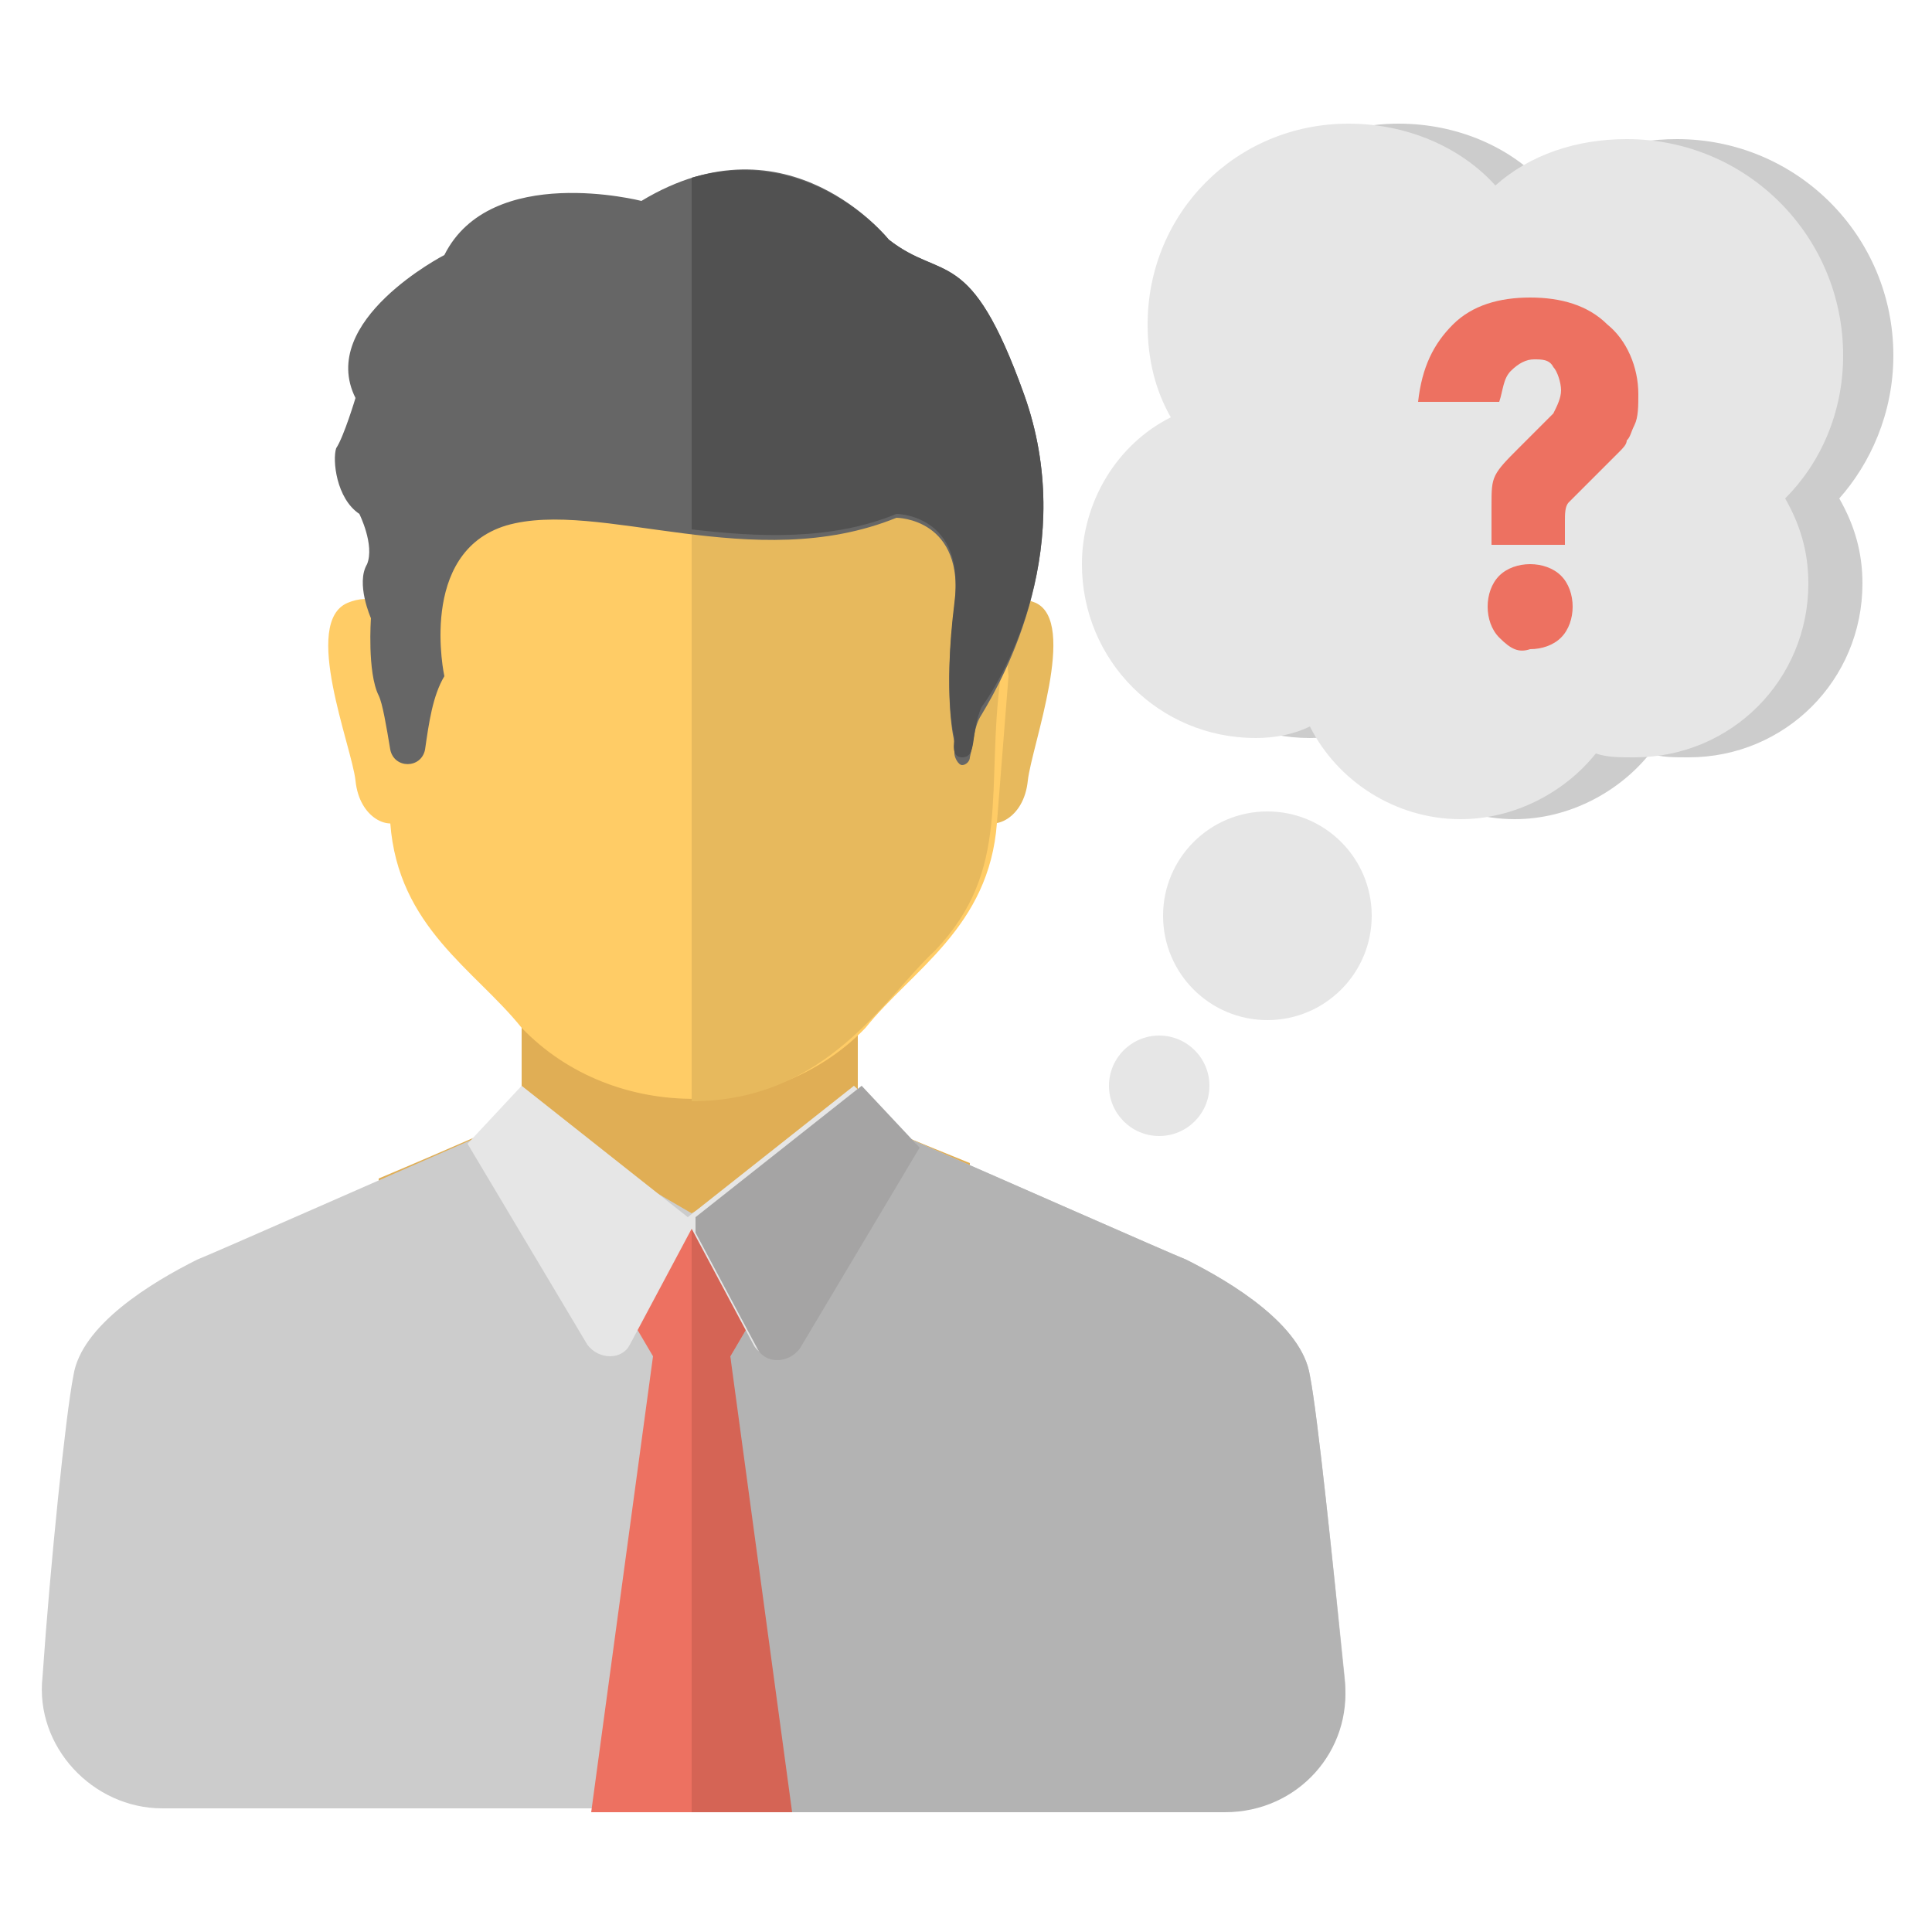 <svg xmlns="http://www.w3.org/2000/svg" id="Layer_1" height="512" viewBox="0 0 50 50" width="512"><g><g><path d="m22.2 28.9v-2.3h-8.7v2.3s-1.8.8-3.7 1.6v1.5h15.3v-1.9c-1.5-.6-2.9-1.2-2.9-1.2z" fill="#e0ae55"></path><path d="m33.9 35.6c-.2-1.3-2-2.4-3.2-3-.5-.2-4.8-2.1-7.1-3.1-.9-.4-1.4-.6-1.4-.6l-4.3 2.5-4.3-2.5s-.6.3-1.4.6c-2.3 1-6.6 2.9-7.1 3.1-1.2.6-3 1.7-3.2 3-.2 1-.6 4.9-.8 7.8-.2 1.8 1.3 3.4 3.1 3.4h27.5c1.9 0 3.3-1.6 3.1-3.4-.3-2.9-.7-6.8-.9-7.8z" fill="#ccc"></path><path d="m33.9 35.6c-.2-1.3-2-2.4-3.2-3-.5-.2-4.8-2.1-7.1-3.1-.9-.4-1.4-.6-1.4-.6l-4.2 2.5v15.5h13.7c1.9 0 3.3-1.6 3.1-3.4-.3-3-.7-6.9-.9-7.9z" fill="#b3b3b3"></path><path d="m19.9 33.4-1-1.8h-2l-1 1.8 1 1.7-1.6 11.8h4.2l-.6-11.8z" fill="#ed7161"></path><path d="m19.9 33.4-1-1.8h-1v15.3h2.6l-1.6-11.8z" fill="#d56455"></path><path d="m23.7 29.6-3.1 5.2c-.2.4-.9.4-1.1 0l-1.6-3-1.6 3c-.2.4-.8.4-1.1 0l-3.1-5.2 1.4-1.5 4.3 3.4 4.3-3.4z" fill="#e6e6e6"></path><path d="m22.3 28.1-4.3 3.4v.4l1.6 3c.2.4.8.4 1.1 0l3.1-5.2z" fill="#a5a4a4"></path><g><path d="m26.8 15.6c-1.2-.5-1.7 1.1-1.7 1.1l-.3 2.4s.3 1.8.6 2.1 1.1 0 1.2-1c.1-.9 1.3-4.1.2-4.6z" fill="#e7b95d"></path><path d="m9 15.6c1.2-.5 1.7 1.1 1.7 1.1l.3 2.4s-.3 1.8-.6 2.1-1.1 0-1.2-1c-.1-.9-1.4-4.1-.2-4.6z" fill="#fc6"></path></g><path d="m25.1 13.1-7.2.1-7.2-.1-.7 2.9c-.3 1.2-.1 1.8.1 5.3.2 2.7 2.2 3.8 3.4 5.3 2.4 2.5 6.6 2.4 8.9 0 1.2-1.5 3.2-2.6 3.4-5.3l.3-3.8c-.1-1.2-.4-1.8-1-4.4z" fill="#fc6"></path><path d="m25.1 13.1-7.2.1v15.3c3.5 0 5-2.7 6.3-3.9 2-2.1 1.3-4.2 1.7-7.1.1-1.2-.2-1.8-.8-4.4z" fill="#e7b95d"></path><path d="m26.5 10.2c-1.4-3.9-2.1-2.9-3.5-4 0 0-2.6-3.3-6.4-1 0 0-3.9-1-5.1 1.4 0 0-3.3 1.7-2.3 3.7 0 0-.3 1-.5 1.3-.1.3 0 1.3.6 1.7 0 0 .4.8.2 1.3-.3.5.1 1.4.1 1.4s-.1 1.4.2 2c.1.2.2.8.3 1.4.1.5.8.5.9 0 .1-.7.2-1.4.5-1.9 0 0-.7-3.2 1.6-3.9 2.4-.7 6.4 1.3 10.1-.2 0 0 1.8 0 1.5 2.3-.3 2.4 0 3.5 0 3.5v.3c0 .1.1.3.2.3s.2-.1.2-.2c.1-.4.1-.8.3-1.1.6-1 2.5-4.4 1.1-8.3z" fill="#666"></path><path d="m26.5 10.2c-1.4-3.9-2.1-2.9-3.5-4 0 0-2-2.5-5.1-1.6v9.1c1.7.2 3.6.3 5.3-.4 0 0 1.8 0 1.5 2.3-.3 2.4 0 3.5 0 3.5 0 .1-.1.5.2.5.4 0 .2-.6.5-1.3.6-.8 2.5-4.2 1.1-8.1z" fill="#515151"></path></g><circle cx="38.9" cy="14.3" fill="#e6e6e6" r="4.7"></circle><path d="m49 9.2c0-3.1-2.5-5.6-5.6-5.6-1.3 0-2.5.4-3.4 1.2-.9-1-2.3-1.6-3.8-1.6-2.9 0-5.2 2.3-5.2 5.2 0 .9.2 1.7.6 2.4-1.3.8-2.2 2.2-2.2 3.8 0 2.5 2 4.5 4.5 4.5.5 0 1-.1 1.4-.3.7 1.4 2.2 2.4 3.9 2.4 1.4 0 2.7-.7 3.5-1.7.3.1.6.1 1 .1 2.5 0 4.5-2 4.5-4.5 0-.8-.2-1.5-.6-2.2.8-.9 1.4-2.2 1.4-3.7z" fill="#ccc"></path><g fill="#e6e6e6"><path d="m47.7 9.2c0-3.1-2.5-5.6-5.6-5.6-1.3 0-2.5.4-3.4 1.2-.9-1-2.3-1.6-3.8-1.6-2.9 0-5.2 2.3-5.2 5.2 0 .9.2 1.7.6 2.4-1.4.7-2.3 2.2-2.3 3.8 0 2.5 2 4.5 4.5 4.5.5 0 1-.1 1.4-.3.7 1.4 2.2 2.4 3.9 2.4 1.4 0 2.7-.7 3.5-1.7.3.1.6.1 1 .1 2.5 0 4.5-2 4.5-4.5 0-.8-.2-1.5-.6-2.2.9-.9 1.5-2.2 1.5-3.7z"></path><circle cx="32.8" cy="23.7" r="2.7"></circle><circle cx="30" cy="28.1" r="1.3"></circle></g><g><path d="m40.6 14.1h-2v-1c0-.4 0-.6.1-.8s.3-.4.6-.7l.9-.9c.1-.2.2-.4.2-.6s-.1-.5-.2-.6c-.1-.2-.3-.2-.5-.2s-.4.1-.6.3-.2.5-.3.8h-2.1c.1-.9.4-1.5.9-2s1.2-.7 2-.7 1.5.2 2 .7c.5.4.8 1.1.8 1.8 0 .3 0 .6-.1.8s-.1.3-.2.4c0 .1-.1.2-.2.3s-.2.2-.3.3c-.2.2-.4.4-.6.6s-.3.3-.4.4-.1.3-.1.5v.6zm-1.8 2.4c-.2-.2-.3-.5-.3-.8s.1-.6.3-.8.5-.3.8-.3.6.1.8.3.3.5.3.8-.1.6-.3.8-.5.3-.8.3c-.3.1-.5 0-.8-.3z" fill="#ed7161"></path></g></g></svg>